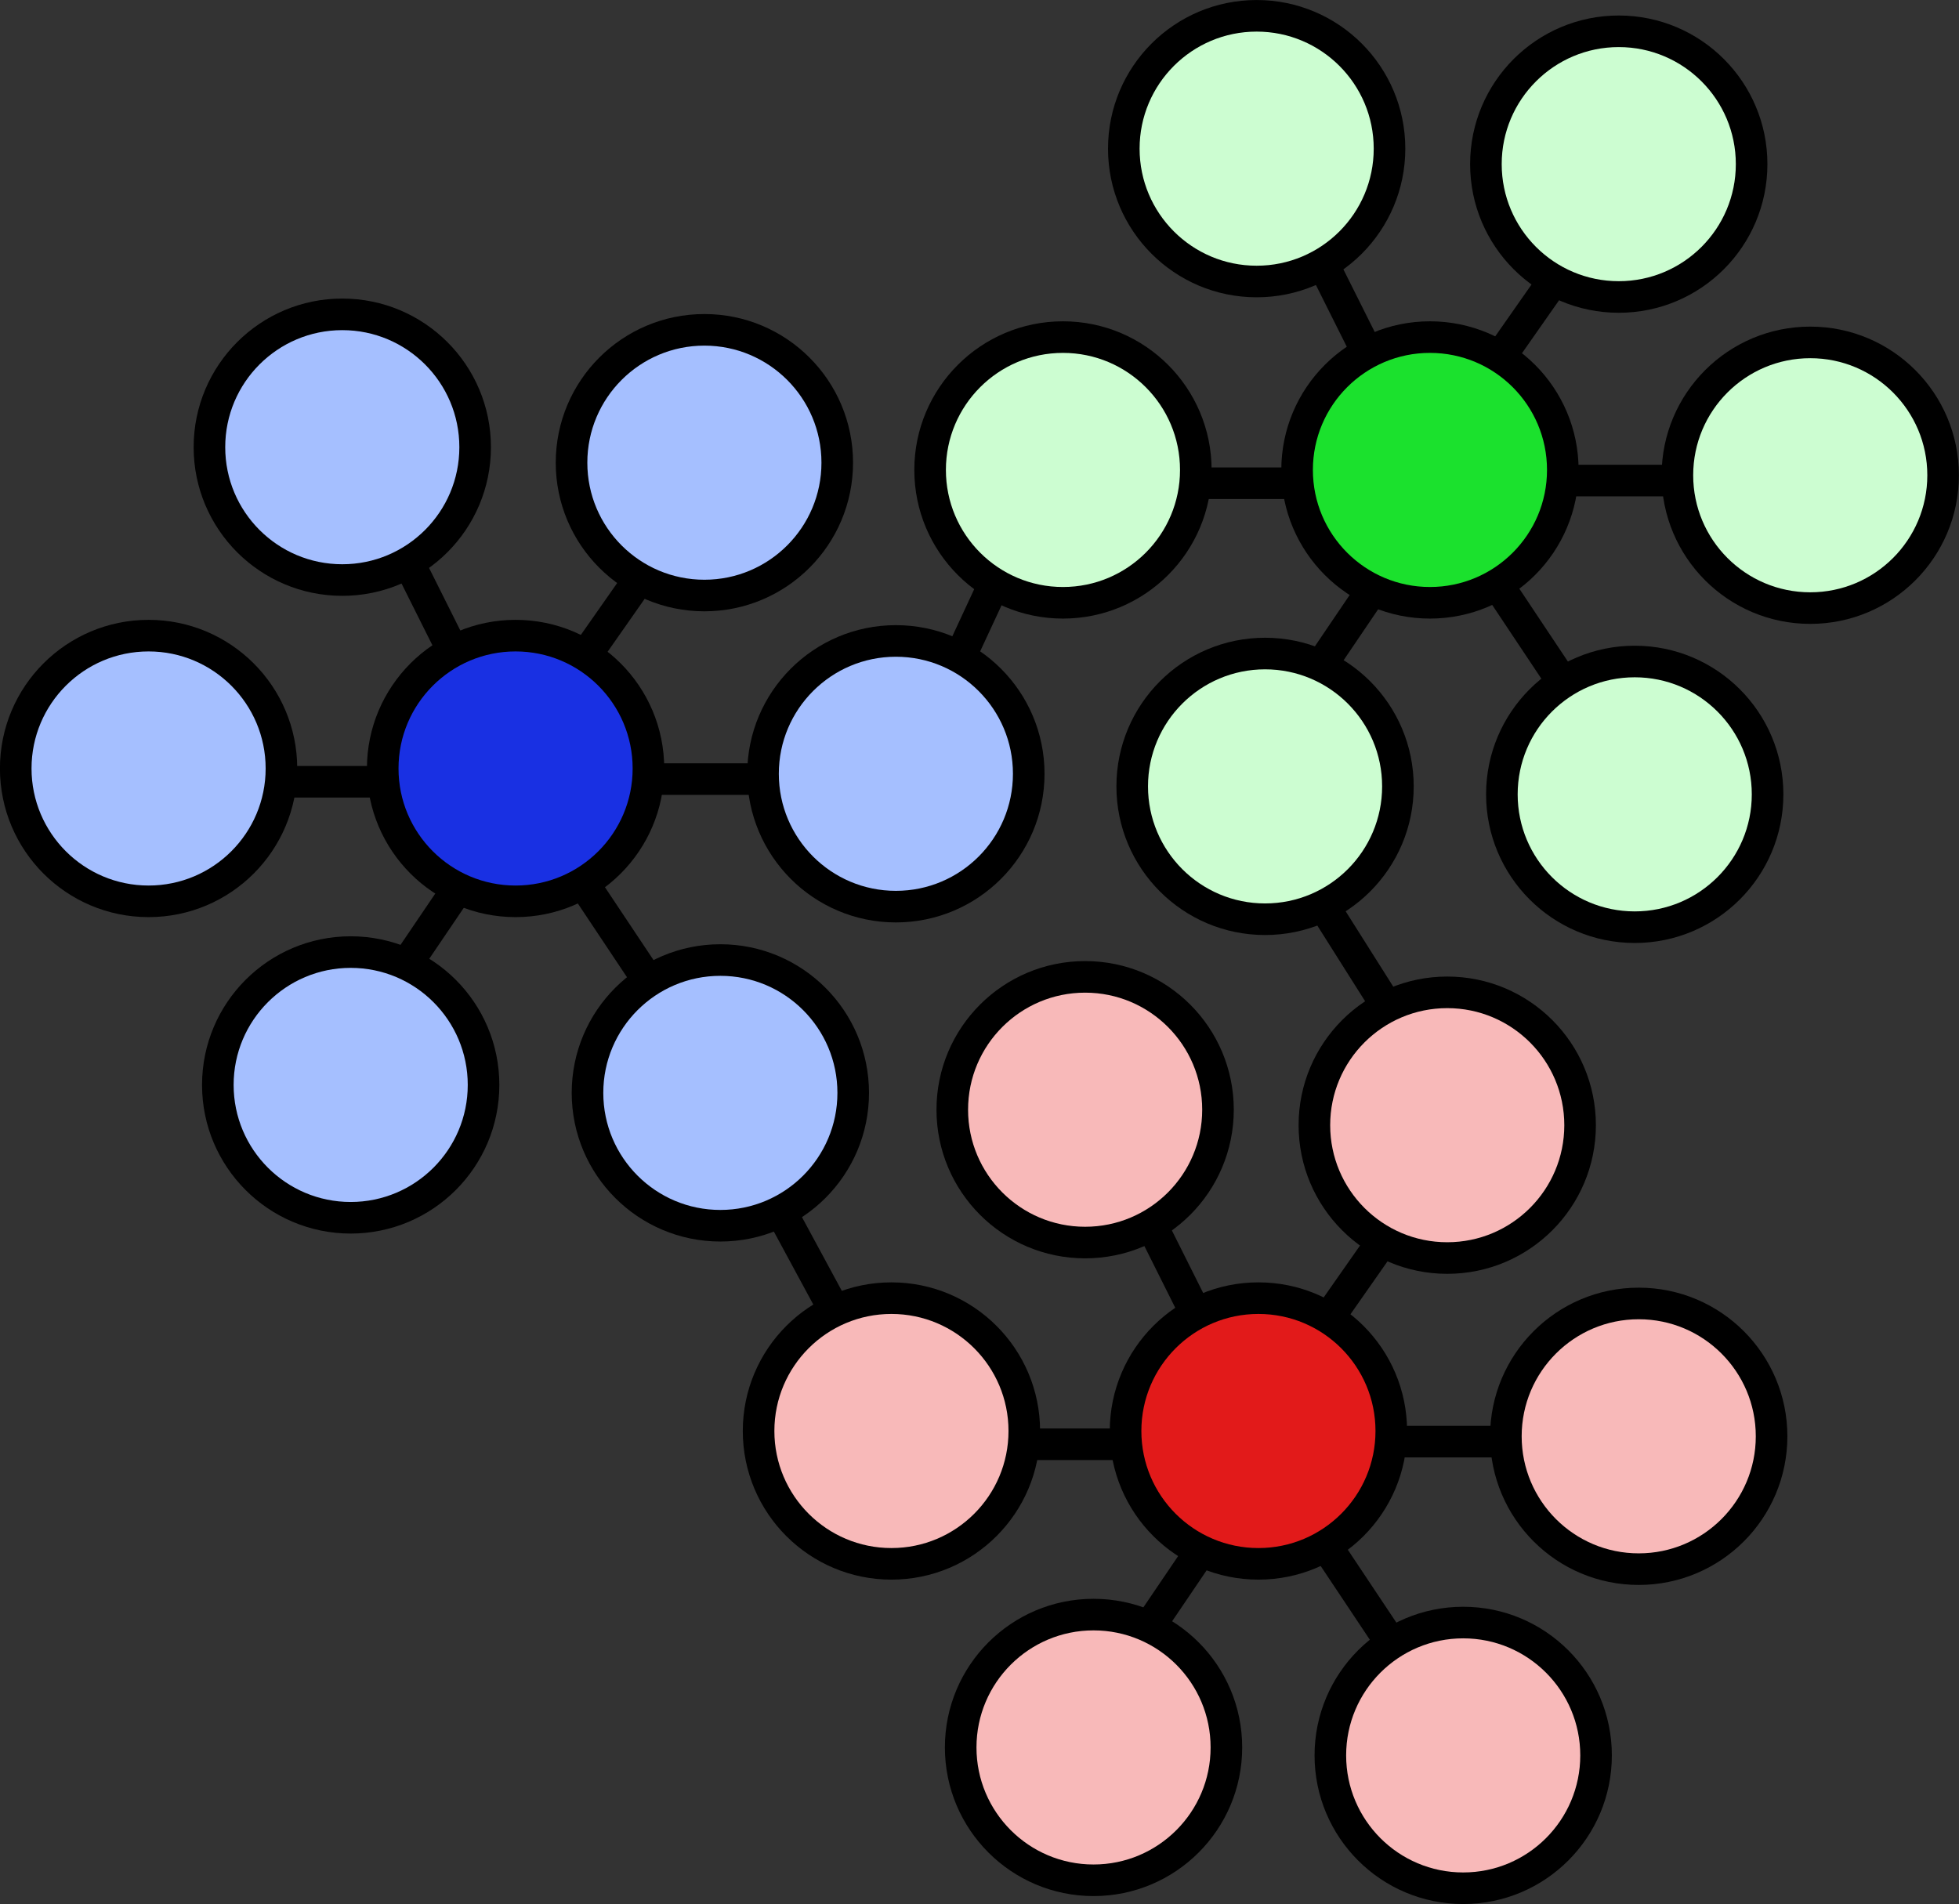 <?xml version="1.0" encoding="UTF-8" standalone="no"?>
<!-- Created with Inkscape (http://www.inkscape.org/) -->

<svg
   xmlns:dc="http://purl.org/dc/elements/1.1/"
   xmlns:cc="http://creativecommons.org/ns#"
   xmlns:rdf="http://www.w3.org/1999/02/22-rdf-syntax-ns#"
   xmlns:svg="http://www.w3.org/2000/svg"
   xmlns="http://www.w3.org/2000/svg"
   xmlns:sodipodi="http://sodipodi.sourceforge.net/DTD/sodipodi-0.dtd"
   xmlns:inkscape="http://www.inkscape.org/namespaces/inkscape"
   width="69.761pt"
   height="67.809pt"
   id="svg2"
   sodipodi:version="0.32"
   inkscape:version="0.92.2 2405546, 2018-03-11"
   version="1.0"
   sodipodi:docname="emulab-logo-only.svg"
   inkscape:export-filename="/home/ricci/www/emulab.png"
   inkscape:export-xdpi="90"
   inkscape:export-ydpi="90">
  <rect width="100%" height="100%" fill="#333333" stroke="none"/>
  <defs
     id="defs4">
    <inkscape:perspective
       sodipodi:type="inkscape:persp3d"
       inkscape:vp_x="0 : 69.333333 : 1"
       inkscape:vp_y="0 : 1066.6667 : 0"
       inkscape:vp_z="129.6 : 69.333333 : 1"
       inkscape:persp3d-origin="64.8 : 46.222222 : 1"
       id="perspective57" />
  </defs>
  <sodipodi:namedview
     id="base"
     pagecolor="#ffffff"
     bordercolor="#666666"
     borderopacity="1.0"
     inkscape:pageopacity="0.0"
     inkscape:pageshadow="2"
     inkscape:zoom="5.1538462"
     inkscape:cx="46.507233"
     inkscape:cy="12.777927"
     inkscape:document-units="px"
     inkscape:current-layer="layer3"
     inkscape:window-width="1914"
     inkscape:window-height="2072"
     inkscape:window-x="5760"
     inkscape:window-y="40"
     showgrid="false"
     inkscape:window-maximized="0"
     fit-margin-top="0"
     fit-margin-left="0"
     fit-margin-right="0"
     fit-margin-bottom="0" />
  <g
     inkscape:groupmode="layer"
     id="layer3"
     inkscape:label="Text"
     style="display:inline"
     transform="translate(-14.243,-3.794)" />
  <g
     inkscape:label="Logo"
     inkscape:groupmode="layer"
     id="layer1"
     transform="translate(-14.243,-3.794)">
    <g
       id="g3266"
       style="stroke:#000000;stroke-width:1.5;stroke-miterlimit:4;stroke-dasharray:none;stroke-opacity:1"
       inkscape:label="logo group"
       transform="translate(14.083,0.102)">
      <g
         id="g3182"
         style="stroke:#000000;stroke-width:1.5;stroke-miterlimit:4;stroke-dasharray:none;stroke-opacity:1">
        <circle
           style="color:#000000;display:inline;overflow:visible;visibility:visible;opacity:1;fill:#ccfdd1;fill-opacity:1;fill-rule:evenodd;stroke:#000000;stroke-width:1.311;stroke-linecap:butt;stroke-linejoin:round;stroke-miterlimit:4;stroke-dasharray:none;stroke-dashoffset:0;stroke-opacity:1;marker:none;marker-start:none;marker-mid:none;marker-end:none"
           id="path1394"
           transform="matrix(1.144,0,0,1.144,16.212,20.046)"
           cx="38.125"
           cy="-8.125"
           r="5.514" />
        <circle
           style="color:#000000;display:inline;overflow:visible;visibility:visible;opacity:1;fill:#ccfdd1;fill-opacity:1;fill-rule:evenodd;stroke:#000000;stroke-width:1.311;stroke-linecap:butt;stroke-linejoin:round;stroke-miterlimit:4;stroke-dasharray:none;stroke-dashoffset:0;stroke-opacity:1;marker:none;marker-start:none;marker-mid:none;marker-end:none"
           id="path2278"
           transform="matrix(1.144,0,0,1.144,33.405,20.781)"
           cx="38.125"
           cy="-8.125"
           r="5.514" />
        <circle
           style="color:#000000;display:inline;overflow:visible;visibility:visible;opacity:1;fill:#ccfdd1;fill-opacity:1;fill-rule:evenodd;stroke:#000000;stroke-width:1.311;stroke-linecap:butt;stroke-linejoin:round;stroke-miterlimit:4;stroke-dasharray:none;stroke-dashoffset:0;stroke-opacity:1;marker:none;marker-start:none;marker-mid:none;marker-end:none"
           id="path2280"
           transform="matrix(1.144,0,0,1.144,42.497,35.554)"
           cx="38.125"
           cy="-8.125"
           r="5.514" />
        <circle
           style="color:#000000;display:inline;overflow:visible;visibility:visible;opacity:1;fill:#ccfdd1;fill-opacity:1;fill-rule:evenodd;stroke:#000000;stroke-width:1.311;stroke-linecap:butt;stroke-linejoin:round;stroke-miterlimit:4;stroke-dasharray:none;stroke-dashoffset:0;stroke-opacity:1;marker:none;marker-start:none;marker-mid:none;marker-end:none"
           id="path2282"
           transform="matrix(1.144,0,0,1.144,34.163,50.706)"
           cx="38.125"
           cy="-8.125"
           r="5.514" />
        <circle
           style="color:#000000;display:inline;overflow:visible;visibility:visible;opacity:1;fill:#ccfdd1;fill-opacity:1;fill-rule:evenodd;stroke:#000000;stroke-width:1.311;stroke-linecap:butt;stroke-linejoin:round;stroke-miterlimit:4;stroke-dasharray:none;stroke-dashoffset:0;stroke-opacity:1;marker:none;marker-start:none;marker-mid:none;marker-end:none"
           id="path2284"
           transform="matrix(1.144,0,0,1.144,16.611,50.328)"
           cx="38.125"
           cy="-8.125"
           r="5.514" />
        <circle
           style="color:#000000;display:inline;overflow:visible;visibility:visible;opacity:1;fill:#ccfdd1;fill-opacity:1;fill-rule:evenodd;stroke:#000000;stroke-width:1.311;stroke-linecap:butt;stroke-linejoin:round;stroke-miterlimit:4;stroke-dasharray:none;stroke-dashoffset:0;stroke-opacity:1;marker:none;marker-start:none;marker-mid:none;marker-end:none"
           id="path2286"
           transform="matrix(1.144,0,0,1.144,7.015,35.302)"
           cx="38.125"
           cy="-8.125"
           r="5.514" />
        <circle
           style="color:#000000;display:inline;overflow:visible;visibility:visible;opacity:1;fill:#1be12d;fill-opacity:1;fill-rule:evenodd;stroke:#000000;stroke-width:1.311;stroke-linecap:butt;stroke-linejoin:round;stroke-miterlimit:4;stroke-dasharray:none;stroke-dashoffset:0;stroke-opacity:1;marker:none;marker-start:none;marker-mid:none;marker-end:none"
           id="path2288"
           transform="matrix(1.144,0,0,1.144,24.44,35.302)"
           cx="38.125"
           cy="-8.125"
           r="5.514" />
        <path
           style="display:inline;fill:none;fill-opacity:0.75;fill-rule:evenodd;stroke:#000000;stroke-width:1.5;stroke-linecap:butt;stroke-linejoin:miter;stroke-miterlimit:4;stroke-dasharray:none;stroke-opacity:1"
           d="m 63.008,16.284 2.147,4.293"
           id="path3164"
           inkscape:connector-curvature="0" />
        <path
           style="display:inline;fill:none;fill-opacity:0.75;fill-rule:evenodd;stroke:#000000;stroke-width:1.5;stroke-linecap:butt;stroke-linejoin:miter;stroke-miterlimit:4;stroke-dasharray:none;stroke-opacity:1"
           d="m 73.994,16.915 -2.652,3.788"
           id="path3166"
           inkscape:connector-curvature="0" />
        <path
           style="display:inline;fill:none;fill-opacity:0.75;fill-rule:evenodd;stroke:#000000;stroke-width:1.5;stroke-linecap:butt;stroke-linejoin:miter;stroke-miterlimit:4;stroke-dasharray:none;stroke-opacity:1"
           d="M 79.55,26.511 H 74.499"
           id="path3168"
           inkscape:connector-curvature="0" />
        <path
           style="display:inline;fill:none;fill-opacity:0.75;fill-rule:evenodd;stroke:#000000;stroke-width:1.5;stroke-linecap:butt;stroke-linejoin:miter;stroke-miterlimit:4;stroke-dasharray:none;stroke-opacity:1"
           d="M 74.372,36.108 71.342,31.562"
           id="path3170"
           inkscape:connector-curvature="0" />
        <path
           style="display:inline;fill:none;fill-opacity:0.75;fill-rule:evenodd;stroke:#000000;stroke-width:1.5;stroke-linecap:butt;stroke-linejoin:miter;stroke-miterlimit:4;stroke-dasharray:none;stroke-opacity:1"
           d="m 62.756,35.477 2.652,-3.914"
           id="path3172"
           inkscape:connector-curvature="0" />
        <path
           style="display:inline;fill:none;fill-opacity:0.75;fill-rule:evenodd;stroke:#000000;stroke-width:1.5;stroke-linecap:butt;stroke-linejoin:miter;stroke-miterlimit:4;stroke-dasharray:none;stroke-opacity:1"
           d="m 56.695,26.638 h 5.051"
           id="path3174"
           inkscape:connector-curvature="0" />
      </g>
      <g
         transform="translate(-8.144,45.635)"
         id="g3197"
         style="stroke:#000000;stroke-width:1.5;stroke-miterlimit:4;stroke-dasharray:none;stroke-opacity:1">
        <circle
           style="color:#000000;display:inline;overflow:visible;visibility:visible;opacity:1;fill:#f8b9b9;fill-opacity:1;fill-rule:evenodd;stroke:#000000;stroke-width:1.311;stroke-linecap:butt;stroke-linejoin:round;stroke-miterlimit:4;stroke-dasharray:none;stroke-dashoffset:0;stroke-opacity:1;marker:none;marker-start:none;marker-mid:none;marker-end:none"
           id="path3199"
           transform="matrix(1.144,0,0,1.144,16.212,20.046)"
           cx="38.125"
           cy="-8.125"
           r="5.514" />
        <circle
           style="color:#000000;display:inline;overflow:visible;visibility:visible;opacity:1;fill:#f8b9b9;fill-opacity:1;fill-rule:evenodd;stroke:#000000;stroke-width:1.311;stroke-linecap:butt;stroke-linejoin:round;stroke-miterlimit:4;stroke-dasharray:none;stroke-dashoffset:0;stroke-opacity:1;marker:none;marker-start:none;marker-mid:none;marker-end:none"
           id="path3201"
           transform="matrix(1.144,0,0,1.144,33.405,20.781)"
           cx="38.125"
           cy="-8.125"
           r="5.514" />
        <circle
           style="color:#000000;display:inline;overflow:visible;visibility:visible;opacity:1;fill:#f8b9b9;fill-opacity:1;fill-rule:evenodd;stroke:#000000;stroke-width:1.311;stroke-linecap:butt;stroke-linejoin:round;stroke-miterlimit:4;stroke-dasharray:none;stroke-dashoffset:0;stroke-opacity:1;marker:none;marker-start:none;marker-mid:none;marker-end:none"
           id="path3203"
           transform="matrix(1.144,0,0,1.144,42.497,35.554)"
           cx="38.125"
           cy="-8.125"
           r="5.514" />
        <circle
           style="color:#000000;display:inline;overflow:visible;visibility:visible;opacity:1;fill:#f8b9b9;fill-opacity:1;fill-rule:evenodd;stroke:#000000;stroke-width:1.311;stroke-linecap:butt;stroke-linejoin:round;stroke-miterlimit:4;stroke-dasharray:none;stroke-dashoffset:0;stroke-opacity:1;marker:none;marker-start:none;marker-mid:none;marker-end:none"
           id="path3205"
           transform="matrix(1.144,0,0,1.144,34.163,50.706)"
           cx="38.125"
           cy="-8.125"
           r="5.514" />
        <circle
           style="color:#000000;display:inline;overflow:visible;visibility:visible;opacity:1;fill:#f8b9b9;fill-opacity:1;fill-rule:evenodd;stroke:#000000;stroke-width:1.311;stroke-linecap:butt;stroke-linejoin:round;stroke-miterlimit:4;stroke-dasharray:none;stroke-dashoffset:0;stroke-opacity:1;marker:none;marker-start:none;marker-mid:none;marker-end:none"
           id="path3207"
           transform="matrix(1.144,0,0,1.144,16.611,50.328)"
           cx="38.125"
           cy="-8.125"
           r="5.514" />
        <circle
           style="color:#000000;display:inline;overflow:visible;visibility:visible;opacity:1;fill:#f8b9b9;fill-opacity:1;fill-rule:evenodd;stroke:#000000;stroke-width:1.311;stroke-linecap:butt;stroke-linejoin:round;stroke-miterlimit:4;stroke-dasharray:none;stroke-dashoffset:0;stroke-opacity:1;marker:none;marker-start:none;marker-mid:none;marker-end:none"
           id="path3209"
           transform="matrix(1.144,0,0,1.144,7.015,35.302)"
           cx="38.125"
           cy="-8.125"
           r="5.514" />
        <circle
           style="color:#000000;display:inline;overflow:visible;visibility:visible;opacity:1;fill:#e21a1a;fill-opacity:1;fill-rule:evenodd;stroke:#000000;stroke-width:1.311;stroke-linecap:butt;stroke-linejoin:round;stroke-miterlimit:4;stroke-dasharray:none;stroke-dashoffset:0;stroke-opacity:1;marker:none;marker-start:none;marker-mid:none;marker-end:none"
           id="path3211"
           transform="matrix(1.144,0,0,1.144,24.44,35.302)"
           cx="38.125"
           cy="-8.125"
           r="5.514" />
        <path
           style="display:inline;fill:none;fill-opacity:0.75;fill-rule:evenodd;stroke:#000000;stroke-width:1.5;stroke-linecap:butt;stroke-linejoin:miter;stroke-miterlimit:4;stroke-dasharray:none;stroke-opacity:1"
           d="m 63.008,16.284 2.147,4.293"
           id="path3213"
           inkscape:connector-curvature="0" />
        <path
           style="display:inline;fill:none;fill-opacity:0.75;fill-rule:evenodd;stroke:#000000;stroke-width:1.5;stroke-linecap:butt;stroke-linejoin:miter;stroke-miterlimit:4;stroke-dasharray:none;stroke-opacity:1"
           d="m 73.994,16.915 -2.652,3.788"
           id="path3215"
           inkscape:connector-curvature="0" />
        <path
           style="display:inline;fill:none;fill-opacity:0.75;fill-rule:evenodd;stroke:#000000;stroke-width:1.5;stroke-linecap:butt;stroke-linejoin:miter;stroke-miterlimit:4;stroke-dasharray:none;stroke-opacity:1"
           d="M 79.55,26.511 H 74.499"
           id="path3217"
           inkscape:connector-curvature="0" />
        <path
           style="display:inline;fill:none;fill-opacity:0.75;fill-rule:evenodd;stroke:#000000;stroke-width:1.5;stroke-linecap:butt;stroke-linejoin:miter;stroke-miterlimit:4;stroke-dasharray:none;stroke-opacity:1"
           d="M 74.372,36.108 71.342,31.562"
           id="path3219"
           inkscape:connector-curvature="0" />
        <path
           style="display:inline;fill:none;fill-opacity:0.75;fill-rule:evenodd;stroke:#000000;stroke-width:1.5;stroke-linecap:butt;stroke-linejoin:miter;stroke-miterlimit:4;stroke-dasharray:none;stroke-opacity:1"
           d="m 62.756,35.477 2.652,-3.914"
           id="path3221"
           inkscape:connector-curvature="0" />
        <path
           style="display:inline;fill:none;fill-opacity:0.75;fill-rule:evenodd;stroke:#000000;stroke-width:1.5;stroke-linecap:butt;stroke-linejoin:miter;stroke-miterlimit:4;stroke-dasharray:none;stroke-opacity:1"
           d="m 56.695,26.638 h 5.051"
           id="path3223"
           inkscape:connector-curvature="0" />
      </g>
      <g
         transform="translate(-43.415,14.176)"
         id="g3225"
         style="stroke:#000000;stroke-width:1.5;stroke-miterlimit:4;stroke-dasharray:none;stroke-opacity:1">
        <circle
           style="color:#000000;display:inline;overflow:visible;visibility:visible;opacity:1;fill:#a5bfff;fill-opacity:1;fill-rule:evenodd;stroke:#000000;stroke-width:1.311;stroke-linecap:butt;stroke-linejoin:round;stroke-miterlimit:4;stroke-dasharray:none;stroke-dashoffset:0;stroke-opacity:1;marker:none;marker-start:none;marker-mid:none;marker-end:none"
           id="path3227"
           transform="matrix(1.144,0,0,1.144,16.212,20.046)"
           cx="38.125"
           cy="-8.125"
           r="5.514" />
        <circle
           style="color:#000000;display:inline;overflow:visible;visibility:visible;opacity:1;fill:#a5bfff;fill-opacity:1;fill-rule:evenodd;stroke:#000000;stroke-width:1.311;stroke-linecap:butt;stroke-linejoin:round;stroke-miterlimit:4;stroke-dasharray:none;stroke-dashoffset:0;stroke-opacity:1;marker:none;marker-start:none;marker-mid:none;marker-end:none"
           id="path3229"
           transform="matrix(1.144,0,0,1.144,33.405,20.781)"
           cx="38.125"
           cy="-8.125"
           r="5.514" />
        <circle
           style="color:#000000;display:inline;overflow:visible;visibility:visible;opacity:1;fill:#a5bfff;fill-opacity:1;fill-rule:evenodd;stroke:#000000;stroke-width:1.311;stroke-linecap:butt;stroke-linejoin:round;stroke-miterlimit:4;stroke-dasharray:none;stroke-dashoffset:0;stroke-opacity:1;marker:none;marker-start:none;marker-mid:none;marker-end:none"
           id="path3231"
           transform="matrix(1.144,0,0,1.144,42.497,35.554)"
           cx="38.125"
           cy="-8.125"
           r="5.514" />
        <circle
           style="color:#000000;display:inline;overflow:visible;visibility:visible;opacity:1;fill:#a5bfff;fill-opacity:1;fill-rule:evenodd;stroke:#000000;stroke-width:1.311;stroke-linecap:butt;stroke-linejoin:round;stroke-miterlimit:4;stroke-dasharray:none;stroke-dashoffset:0;stroke-opacity:1;marker:none;marker-start:none;marker-mid:none;marker-end:none"
           id="path3233"
           transform="matrix(1.144,0,0,1.144,34.163,50.706)"
           cx="38.125"
           cy="-8.125"
           r="5.514" />
        <circle
           style="color:#000000;display:inline;overflow:visible;visibility:visible;opacity:1;fill:#a5bfff;fill-opacity:1;fill-rule:evenodd;stroke:#000000;stroke-width:1.311;stroke-linecap:butt;stroke-linejoin:round;stroke-miterlimit:4;stroke-dasharray:none;stroke-dashoffset:0;stroke-opacity:1;marker:none;marker-start:none;marker-mid:none;marker-end:none"
           id="path3235"
           transform="matrix(1.144,0,0,1.144,16.611,50.328)"
           cx="38.125"
           cy="-8.125"
           r="5.514" />
        <circle
           style="color:#000000;display:inline;overflow:visible;visibility:visible;opacity:1;fill:#a5bfff;fill-opacity:1;fill-rule:evenodd;stroke:#000000;stroke-width:1.311;stroke-linecap:butt;stroke-linejoin:round;stroke-miterlimit:4;stroke-dasharray:none;stroke-dashoffset:0;stroke-opacity:1;marker:none;marker-start:none;marker-mid:none;marker-end:none"
           id="path3237"
           transform="matrix(1.144,0,0,1.144,7.015,35.302)"
           cx="38.125"
           cy="-8.125"
           r="5.514" />
        <circle
           style="color:#000000;display:inline;overflow:visible;visibility:visible;opacity:1;fill:#1930e3;fill-opacity:1;fill-rule:evenodd;stroke:#000000;stroke-width:1.311;stroke-linecap:butt;stroke-linejoin:round;stroke-miterlimit:4;stroke-dasharray:none;stroke-dashoffset:0;stroke-opacity:1;marker:none;marker-start:none;marker-mid:none;marker-end:none"
           id="path3239"
           transform="matrix(1.144,0,0,1.144,24.44,35.302)"
           cx="38.125"
           cy="-8.125"
           r="5.514" />
        <path
           style="display:inline;fill:none;fill-opacity:0.75;fill-rule:evenodd;stroke:#000000;stroke-width:1.5;stroke-linecap:butt;stroke-linejoin:miter;stroke-miterlimit:4;stroke-dasharray:none;stroke-opacity:1"
           d="m 63.008,16.284 2.147,4.293"
           id="path3241"
           inkscape:connector-curvature="0" />
        <path
           style="display:inline;fill:none;fill-opacity:0.75;fill-rule:evenodd;stroke:#000000;stroke-width:1.5;stroke-linecap:butt;stroke-linejoin:miter;stroke-miterlimit:4;stroke-dasharray:none;stroke-opacity:1"
           d="m 73.994,16.915 -2.652,3.788"
           id="path3243"
           inkscape:connector-curvature="0" />
        <path
           style="display:inline;fill:none;fill-opacity:0.75;fill-rule:evenodd;stroke:#000000;stroke-width:1.5;stroke-linecap:butt;stroke-linejoin:miter;stroke-miterlimit:4;stroke-dasharray:none;stroke-opacity:1"
           d="M 79.55,26.511 H 74.499"
           id="path3245"
           inkscape:connector-curvature="0" />
        <path
           style="display:inline;fill:none;fill-opacity:0.75;fill-rule:evenodd;stroke:#000000;stroke-width:1.5;stroke-linecap:butt;stroke-linejoin:miter;stroke-miterlimit:4;stroke-dasharray:none;stroke-opacity:1"
           d="M 74.372,36.108 71.342,31.562"
           id="path3247"
           inkscape:connector-curvature="0" />
        <path
           style="display:inline;fill:none;fill-opacity:0.75;fill-rule:evenodd;stroke:#000000;stroke-width:1.5;stroke-linecap:butt;stroke-linejoin:miter;stroke-miterlimit:4;stroke-dasharray:none;stroke-opacity:1"
           d="m 62.756,35.477 2.652,-3.914"
           id="path3249"
           inkscape:connector-curvature="0" />
        <path
           style="display:inline;fill:none;fill-opacity:0.75;fill-rule:evenodd;stroke:#000000;stroke-width:1.5;stroke-linecap:butt;stroke-linejoin:miter;stroke-miterlimit:4;stroke-dasharray:none;stroke-opacity:1"
           d="m 56.695,26.638 h 5.051"
           id="path3251"
           inkscape:connector-curvature="0" />
      </g>
      <g
         id="g3261"
         style="stroke:#000000;stroke-width:1.5;stroke-miterlimit:4;stroke-dasharray:none;stroke-opacity:1">
        <path
           style="fill:none;fill-opacity:0.75;fill-rule:evenodd;stroke:#000000;stroke-width:1.5;stroke-linecap:butt;stroke-linejoin:miter;stroke-miterlimit:4;stroke-dasharray:none;stroke-opacity:1"
           d="M 39.775,65.907 37.249,61.235"
           id="path3255"
           inkscape:connector-curvature="0" />
        <path
           style="fill:none;fill-opacity:0.75;fill-rule:evenodd;stroke:#000000;stroke-width:1.5;stroke-linecap:butt;stroke-linejoin:miter;stroke-miterlimit:4;stroke-dasharray:none;stroke-opacity:1"
           d="M 66.039,51.513 63.008,46.714"
           id="path3257"
           inkscape:connector-curvature="0" />
        <path
           style="fill:none;fill-opacity:0.75;fill-rule:evenodd;stroke:#000000;stroke-width:1.5;stroke-linecap:butt;stroke-linejoin:miter;stroke-miterlimit:4;stroke-dasharray:none;stroke-opacity:1"
           d="M 47.351,31.436 45.709,34.971"
           id="path3259"
           inkscape:connector-curvature="0" />
      </g>
    </g>
  </g>
</svg>
